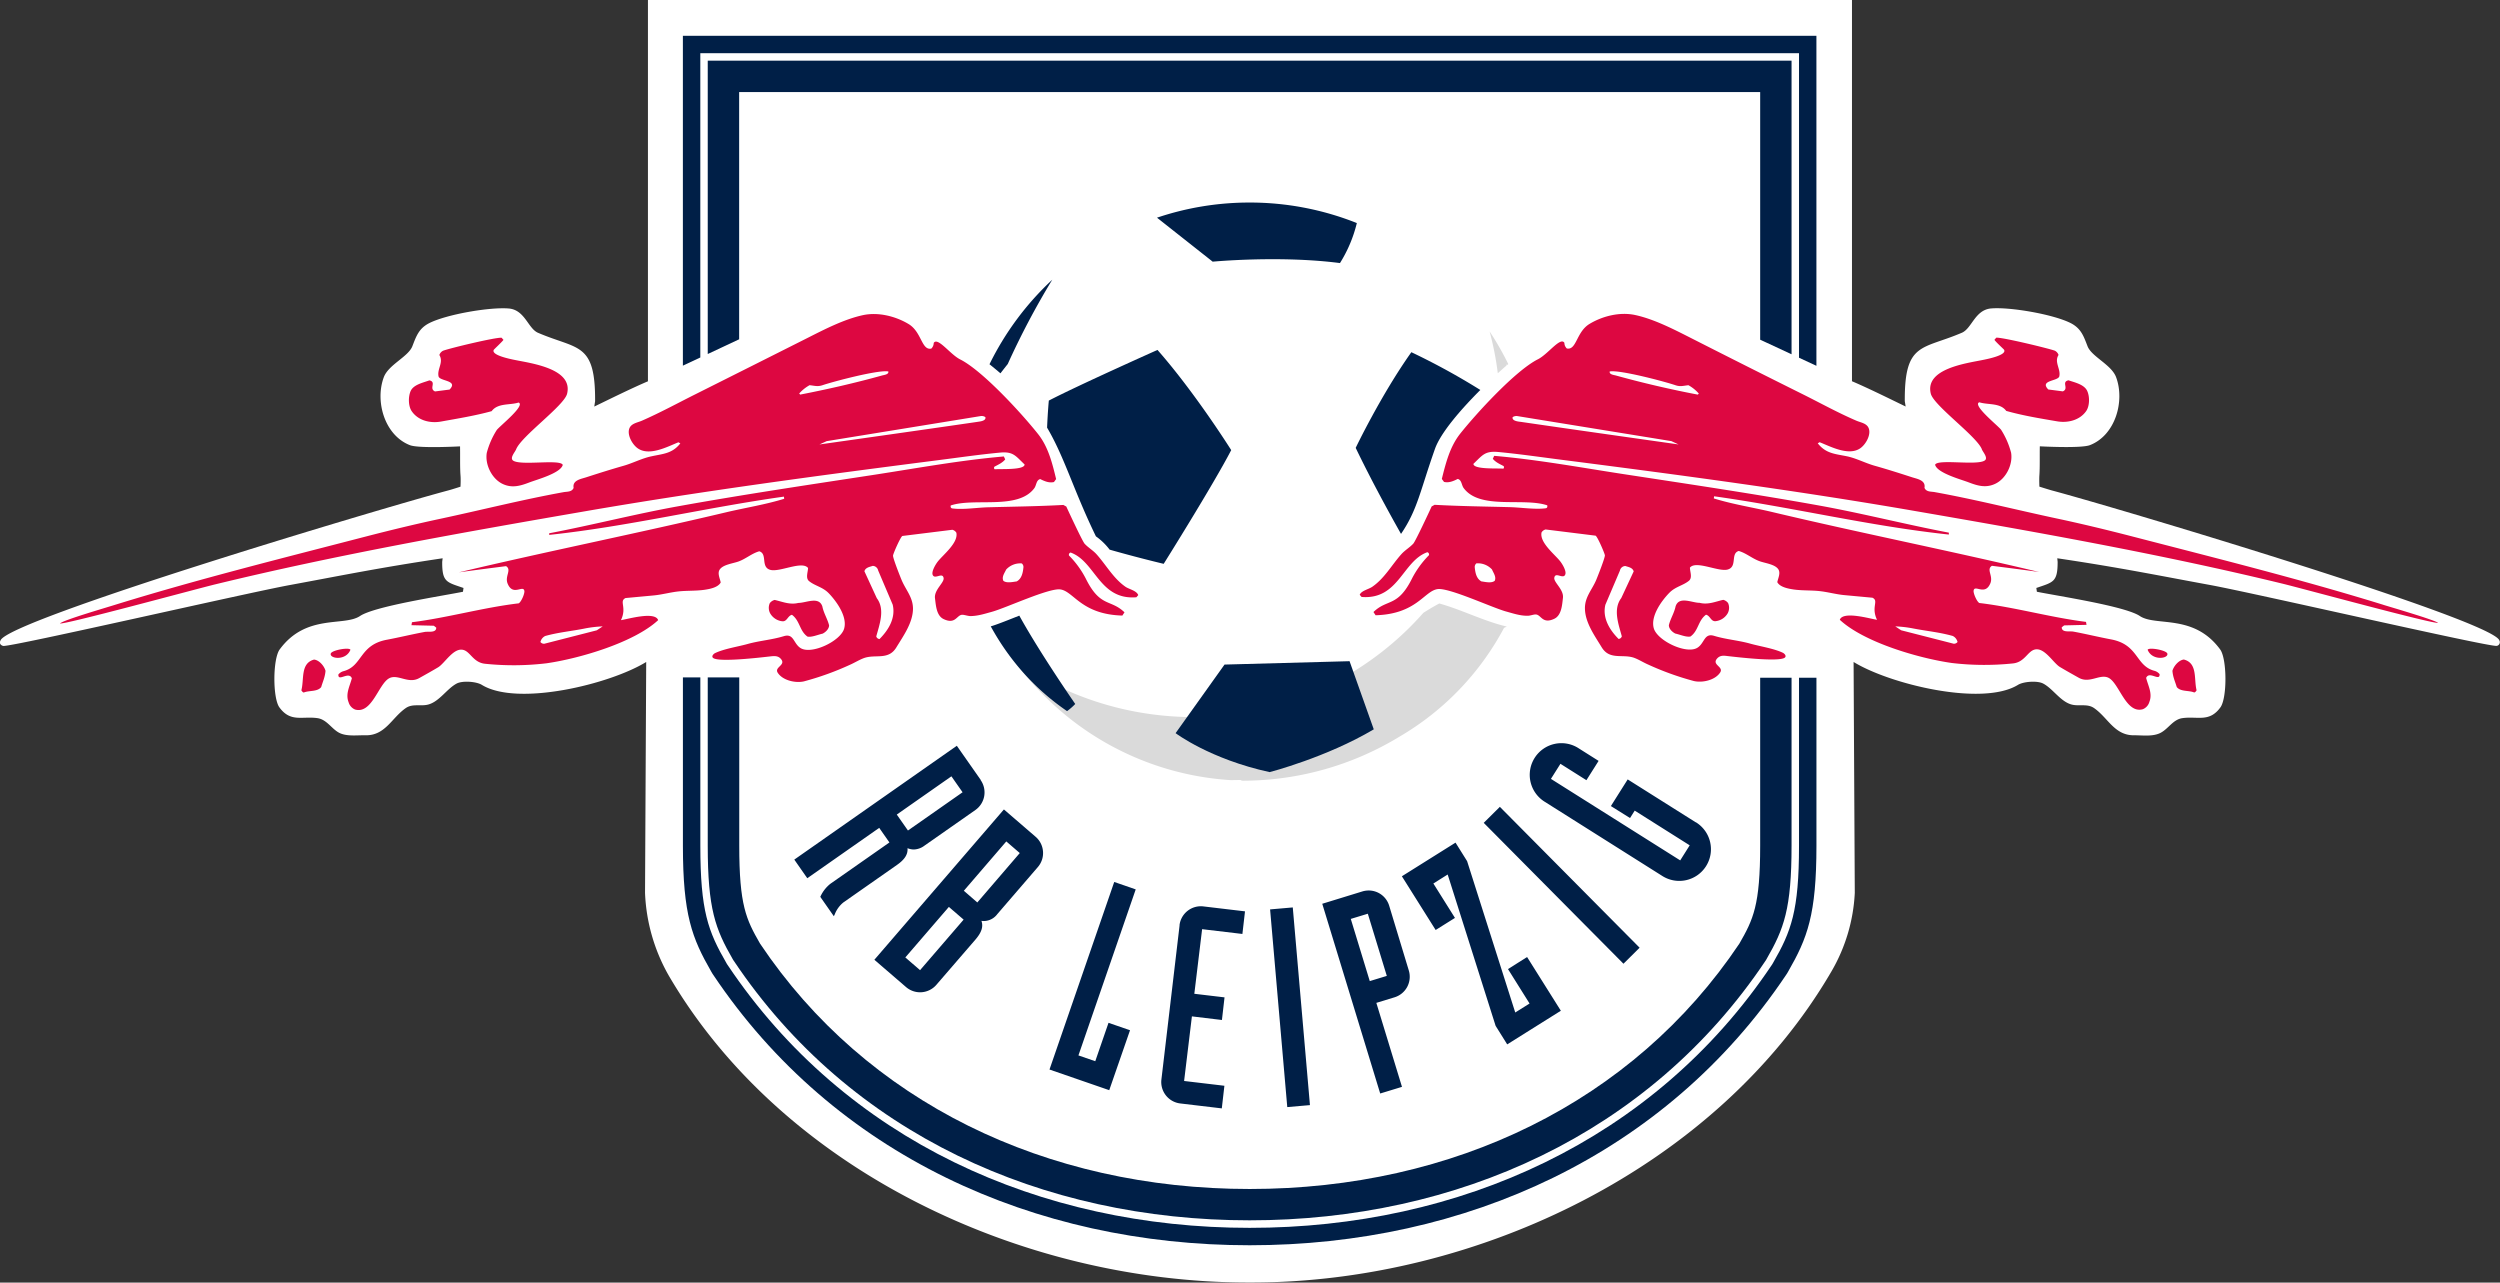 <svg id="Layer_2" data-name="Layer 2" xmlns="http://www.w3.org/2000/svg" viewBox="0 0 962.39 493.75"><rect x="0" y="0" width="962.39" height="493.75" fill="#333333" stroke="none"/><defs><style>.cls-1{fill:#fff;}.cls-2,.cls-3{fill:#001f47;}.cls-3,.cls-5{fill-rule:evenodd;}.cls-4{fill:#dadada;}.cls-5{fill:#dd0741;}</style></defs><title>RBL_Standard_Logo</title><path class="cls-1" d="M730.54,250.09V396.85c6.16,2.61,14.65,6.82,20.66,9.73l-.33-2.06c-.14-22.85,6.69-19.76,22-26.35,3.82-1.65,5-8.79,11.21-9.34,7.34-.64,24,2.28,30.6,5.61,4.08,2.06,5.05,5.09,6.54,8.92,1.56,4.05,9.21,7.09,11,11.94,3.44,9.26-.31,22.35-10.07,26.14-3.43,1.34-19.3.46-19.3.46-.07,3.17.06,8-.16,11.15-.12,1.6,0,4.37,0,4.37s3.14,1,4.7,1.44c26.17,7,169,49.73,172.33,57.69a1.44,1.44,0,0,1-1,2.18c-3.51.35-93.39-20.33-110.41-23.46C849,471.73,833.85,468.6,809.57,465l.14,1.37c0,7.86-1.68,7.81-8.2,10.06l.21,1.46c8.19,1.65,34,5.55,39.63,9.34,6.2,4.14,20.74-1,30.92,12.86,2.67,3.64,2.73,18.71.1,22.31-4.28,5.87-8.74,3.32-14.62,4.14-3.57.51-5.34,4-8.3,5.6s-7,1-10.17,1c-7.68.17-10.15-6.75-15.56-10.48-2.61-1.8-5.73-.59-8.62-1.35-4.34-1.15-7.18-6.12-11-8.1-2.23-1.15-7.52-.78-9.65.52-13.68,8.42-49.35-.23-63.29-8.81l.46,88.89a66.39,66.39,0,0,1-9,30.26c-43.73,75.1-135.93,119.67-223.11,119.73h-1.49c-87.18-.05-179.36-43.28-223.1-118.38a69.81,69.81,0,0,1-9-31.61l.45-88.89c-13.94,8.58-49.6,17.23-63.28,8.81-2.12-1.3-7.41-1.68-9.65-.52-3.82,2-6.65,6.94-11,8.1-2.89.76-6-.45-8.61,1.35-5.42,3.73-7.89,10.65-15.57,10.48-3.21-.07-7.27.55-10.16-1s-4.73-5.1-8.3-5.6c-5.89-.83-10.34,1.73-14.63-4.14-2.62-3.6-2.57-18.67.11-22.31,10.17-13.84,24.71-8.72,30.92-12.86,5.66-3.79,31.45-7.69,39.63-9.34l.21-1.46c-6.53-2.25-8.24-2.2-8.2-10.06L188,465c-24.29,3.61-39.43,6.74-58.74,10.29-17,3.13-106.91,23.81-110.42,23.46,0,0-1.94-.45-1-2.18,3.38-8,146.15-50.71,172.34-57.69,1.55-.41,4.7-1.44,4.7-1.44s.15-2.77,0-4.37c-.23-3.17-.1-8-.17-11.15,0,0-15.86.88-19.3-.46-9.75-3.8-13.5-16.88-10.06-26.14,1.79-4.84,9.42-7.88,11-11.94,1.49-3.83,2.46-6.85,6.54-8.92,6.59-3.33,23.26-6.24,30.61-5.61,6.19.55,7.38,7.69,11.2,9.34,15.31,6.59,22.14,3.5,22,26.35l-.32,2.06c6-2.91,14.51-7.12,20.66-9.73V250.09Z" transform="translate(-17.61 -250.09)"/><path class="cls-2" d="M506.54,600.17l6.61,76.1,8.73-.76-6.61-76.1Zm-60-10.56-24.92,72.2,23,7.95,8-23.07-8.28-2.86-5.1,14.78-6.48-2.23,22.05-63.91Zm25.16,16.67-7,59.38a8.3,8.3,0,0,0,7.25,9.21l16,1.9,1-8.71-15.51-1.84,3-24.87L488,642.74l1-8.71-11.63-1.38,3-24.87,15.51,1.84,1-8.7-16-1.9A8.27,8.27,0,0,0,471.67,606.28ZM595,560.68l-6.22,6.17,53.46,53.9.33.34,6.22-6.17L595.3,561Zm-42.61,38.09a8.24,8.24,0,0,0-7.91-5.88,8.43,8.43,0,0,0-2.44.37L526.62,598l22.17,72.59.14.45,8.38-2.56-9.87-32.33,7-2.14a8.27,8.27,0,0,0,5.49-10.35Zm-7.48,29-7.31-23.94,6.56-2,7.31,23.94Zm125.51-61.11-26.22-16.53-6.47,10.26L645.1,565l1.8-2.86,21.17,13.36-3.65,5.8-49.77-31.38,3.66-5.8,10,6.31L633,543l-7.63-4.82a12.19,12.19,0,1,0-13,20.62l45,28.4a12.19,12.19,0,1,0,13-20.62Zm-72.3,56.49,8.3,13.25-5.51,3.46-18.53-58.26-4.46-7.13-20.65,12.95,13,20.68,7.43-4.65-8.31-13.25,5.51-3.46L593.36,645l4.46,7.13,20.65-12.95-13-20.68Z" transform="translate(-17.61 -250.09)"/><path class="cls-2" d="M299.9,619.69l.23.34c44.7,66.74,118.92,99.83,198.54,99.83S652.52,686.77,697.22,620l.23-.34.2-.36c6.7-11.64,9.63-19.3,9.63-43.71V511H695.2v64.64c0,23-2.66,28.37-8,37.69-40.92,61.08-110.08,94.47-188.51,94.47s-147.59-33.39-188.5-94.47c-5.35-9.32-8-14.73-8-37.69V510.86H290.06v64.77c0,24.4,2.93,32.07,9.63,43.71Z" transform="translate(-17.61 -250.09)"/><polygon class="cls-2" points="269.59 137.62 269.59 20.48 692.54 20.48 692.54 137.71 699.24 140.82 699.24 13.77 262.88 13.77 262.88 140.76 269.59 137.62"/><polygon class="cls-2" points="272.45 23.35 272.45 136.28 284.54 130.61 284.54 35.44 677.59 35.44 677.59 130.77 689.67 136.38 689.67 23.35 272.45 23.35"/><path class="cls-2" d="M710.15,511v64.64c0,25.12-3,33-10,45.14l-.26.45-.28.42c-45.24,67.54-120.35,101.11-200.93,101.11S343,689.17,297.75,621.63l-.29-.42-.25-.45c-7-12.11-10-20-10-45.14V510.86h-6.71v64.77c0,26.6,3.49,35.58,10.91,48.49l.37.64.41.62c46.47,69.39,123.67,104.08,206.49,104.08s160-34.68,206.5-104.08l.41-.62.37-.64c7.41-12.9,10.9-21.88,10.9-48.49V511Z" transform="translate(-17.61 -250.09)"/><path class="cls-3" d="M498.38,328.06a111.08,111.08,0,0,1,41.55,7.9,52,52,0,0,1-6.49,15.4c-23.18-3-49-.54-49-.54L463,333.89a111.12,111.12,0,0,1,35.39-5.83Z" transform="translate(-17.61 -250.09)"/><path class="cls-4" d="M596.92,491.11c-8.65-2.16-16.65-6.31-25.24-8.71-2.5,1.34-4.46,2.53-6.13,3.6a118.41,118.41,0,0,1-34.39,26.84c-31.82,17.09-70.93,17.36-103.33,2.8A112.65,112.65,0,0,1,408,504.24a111.17,111.17,0,0,0,83.42,46.17l3.75-.06a1.61,1.61,0,0,0,1,.28,116.26,116.26,0,0,0,60.25-17,106.26,106.26,0,0,0,40.18-41.84l1.07-.49C597.37,491.24,597.15,491.17,596.92,491.11Z" transform="translate(-17.61 -250.09)"/><path class="cls-2" d="M539.49,422.5c5.76,12,12.71,24.72,17.45,33.12,6.38-9.36,7.33-16.52,13.08-32.76,2.24-6.29,10.09-15.29,17.45-22.65a263.9,263.9,0,0,0-26.55-14.54C549.23,402.14,539.49,422.5,539.49,422.5Z" transform="translate(-17.61 -250.09)"/><path class="cls-2" d="M422.69,357.77a111.69,111.69,0,0,0-24.17,32.54c1.49,1.19,2.89,2.35,4.22,3.49.92-1.19,1.85-2.38,2.81-3.58A301.39,301.39,0,0,1,422.69,357.77Z" transform="translate(-17.61 -250.09)"/><path class="cls-2" d="M491.57,423.36s-13.87-22.09-28.38-38.56c0,0-30.56,13.64-41.83,19.5,0,0-.39,4-.67,10.41,6.81,11.57,10.13,24,18.8,41.85a24.31,24.31,0,0,1,5.28,5.12c6,1.71,13,3.58,20.81,5.46C465.58,467.14,484.86,436.38,491.57,423.36Z" transform="translate(-17.61 -250.09)"/><path class="cls-3" d="M489,505.92l48.13-1.3,9.32,26.23c-18.19,10.82-40.09,16.47-40.09,16.47-23-5-36.2-15-36.2-15L489,505.92Z" transform="translate(-17.61 -250.09)"/><path class="cls-2" d="M410,487.08c-4,1.59-7.87,3.14-10.21,3.89l-.78.24a96.11,96.11,0,0,0,13.59,19,92.47,92.47,0,0,0,15.78,13.63,22.26,22.26,0,0,0,3.15-2.75S417.94,501.5,410,487.08Z" transform="translate(-17.61 -250.09)"/><path class="cls-5" d="M138.5,504c-5.3,1.45-3.74,7.57-4.88,11.83.21.31.62.94,1,.83,2-.83,5.19-.21,6.64-2.08.63-2.18,1.45-3.74,1.66-6.23C142.44,506.47,140.47,504.18,138.5,504ZM681,481c-2.91.63-5.81,2-9.13,1.15-3,0-7.88-2.7-9.23,1.35-.52,2.59-2,4.77-2.59,7.27,0,1.34,1.24,2.59,2.48,3.21,1.87.41,4.15,1.45,5.82,1.14,3.11-2.18,2.9-6.12,6-8.4,1.66.41,1.86,2.7,3.73,2.49a6.14,6.14,0,0,0,4.67-3.12,4.53,4.53,0,0,0,.1-3.84A3.39,3.39,0,0,0,681,481Zm99.5-58c.42,1.09,2.58,3.38,1.14,4.36-3,2.06-18.26-.7-19.1,1.66.86,3.19,9.92,5.61,12.87,6.74,3.48,1.33,6.7,2.31,10.38.52,4.1-2,6.76-7.43,6-11.93a31.09,31.09,0,0,0-3.84-8.81c-1.19-1.59-11.22-9.52-8.4-10.59,3.38,1.08,8,.11,10.37,3.32,6.31,1.79,13,2.89,19.51,4,4.14.75,8.86-.4,11.31-4,1.34-2,1.35-5.64.31-7.78-1.2-2.45-4.85-3.19-7.16-4-2.9.63.32,3.17-2.17,4.26l-5.61-.73c-3.53-3.64,3.84-3.14,4.25-5.09.61-2.82-2.06-5.43-.3-8.19a2.89,2.89,0,0,0-1.45-1.66c-2.89-1-20.14-5.16-22.52-5l-.72.83c.69,1,3.6,3.59,3.73,3.84,1.15,2.08-6.6,3.57-7.88,3.84-6.2,1.31-22.77,3.29-20.33,13.07C762.08,406.28,778.54,418,780.55,423.05ZM187.37,412.37c6.45-1.16,13.2-2.26,19.5-4,2.38-3.21,7-2.24,10.37-3.32,2.81,1.07-7.21,9-8.41,10.59A31.27,31.27,0,0,0,205,424.4c-.74,4.5,1.92,9.93,6,11.93,3.67,1.79,6.9.81,10.38-.52,2.95-1.13,12-3.55,12.87-6.74-.83-2.36-16.07.39-19.09-1.66-1.44-1,.71-3.27,1.14-4.36,2-5.07,18.47-16.77,19.61-21.37,2.43-9.78-14.14-11.77-20.33-13.07-1.28-.27-9-1.76-7.89-3.84.13-.24,3-2.88,3.74-3.84l-.73-.83c-2.37-.18-19.62,3.95-22.51,5a2.86,2.86,0,0,0-1.45,1.66c1.75,2.77-.92,5.37-.31,8.2.42,1.95,7.78,1.45,4.25,5.09l-5.6.73c-2.5-1.09.72-3.63-2.18-4.26-2.32.86-6,1.59-7.16,4-1,2.14-1,5.79.31,7.78C178.51,412,183.22,413.12,187.37,412.37Zm-34.86,87.87c-.35-1.09-7.2.12-7.57,1.45C144.38,503.64,150.75,504.6,152.51,500.24Zm691.85,0c1.76,4.36,8.13,3.39,7.58,1.45C851.56,500.36,844.71,499.15,844.36,500.24Zm14,3.73c-2,.2-3.94,2.49-4.46,4.36.2,2.49,1,4,1.66,6.23,1.45,1.87,4.66,1.24,6.64,2.08.42.1.83-.52,1-.83C862.11,511.55,863.66,505.43,858.37,504Zm76.72-21.06c-31.87-9.85-64.16-17.89-96.43-26.26-9.66-2.5-19.39-4.86-29.15-6.94-15.66-3.34-31.39-7.33-47.12-10.18-1.42-.26-3.24,0-3.93-1.65.53-2.94-2.77-3.41-4.77-4.06-4.79-1.55-9.55-3.07-14.42-4.44-3.55-1-7.12-2.91-10.69-3.64-4.5-.93-8.07-1-11.21-5l.73-.42c4.27,1.7,11.11,5.36,15.56,2.39,2.12-1.41,4.34-5.2,3.32-7.77-.75-1.94-3.13-2.19-4.76-2.91-7-3-13.85-6.8-20.68-10.2q-21.66-10.78-43.24-21.75c-6.55-3.32-14-7.15-21.17-8.71-5.86-1.28-12.53.34-17.63,3.42s-4.94,10.21-8.72,9.45a3,3,0,0,1-.94-2.18c-1.53-2.42-6.31,4.39-10.18,6.33-8.62,4.33-23.76,20.88-30,28.74-3.92,5-5.5,11.3-7,17.33l.84,1.14c1.89.46,3.64-.32,5.28-1.14,1.58.4,1.43,2.38,2.29,3.52,6.29,8.48,23,3.55,32.17,6.64.13.56,0,1.06-.62,1.14-4.11.53-9.53-.33-13.73-.44-9.68-.25-19.37-.37-29-.9l-1.14.62c-.91,2-6.22,13.38-7.06,14.31-1.3,1.43-3.21,2.53-4.59,4.06-3.75,4.19-6.47,9.28-11.18,12.54-1.41,1-4.24,1.51-4.87,3.11l.72.83c14.29,1.16,15.74-13.83,25.31-17.22a.91.91,0,0,1,.63,1.14,36.73,36.73,0,0,0-6.44,8.81c-5.58,11.32-9.56,7.87-14.93,13.08l.83,1.24c15.83-.46,18.71-9.36,23.87-10.07,4.4-.61,20.9,7.11,26.36,8.62,2.73.75,5.43,1.68,8.31,1.64,1,0,2.26-.53,3.1-.5,2.11.07,2.53,3.85,7.15,1.66,2.78-1.32,3-5.29,3.32-8,.42-3.25-3.61-6-3.32-7.79.41-2.49,3.55.85,4.25-1.35.43-1.32-1.19-4-2-5-2.08-2.66-8-7.22-7.16-11.1a2.54,2.54,0,0,1,1.56-1.14l19.19,2.38c.67.08,3.59,6.89,3.63,7.57.05,1-2.75,8.06-3.32,9.44-1.6,3.82-4.41,6.59-4.36,11,.05,5.42,3.71,10.45,6.43,14.93,3,5,7.87,2.61,12.25,4,1.8.6,3.74,1.84,5.51,2.62a111.12,111.12,0,0,0,17.72,6.4c3.25.78,8.26-.3,10.17-3.32,1.4-2.2-3.31-2.87-1.24-5.29,1.11-1.29,2.49-1.21,4-1,3.33.37,20.41,2.44,22.2.52.6-.64-.3-1.51-.83-1.77-3.45-1.66-8.76-2.46-12.55-3.52-4.58-1.29-9.32-1.61-13.9-3-3.9-1.2-3.65,2.8-6.44,4.56-4.19,2.68-15.44-2.66-16.81-7.47-1.32-4.63,2.91-10.48,5.92-13.6,2.36-2.45,5.25-2.8,7.58-4.67,1.47-1.18.41-3.53.41-5.08,2.3-2.89,11,1.71,14.52.73,3.85-1.07,1-6.15,4.26-7.15,2.87.82,5.17,2.9,8,3.93,2.09.77,5.79,1.16,7.16,3,1.1,1.47,0,3.52-.31,5.08,1,1.91,4.24,2.51,6.23,2.81,3.2.47,6.67.28,9.92.62s6.5,1.27,9.69,1.56l10.79,1c2.6,1.24-.63,3.48,1.76,8.5-2.56-.37-13.11-3.51-14.32,0,9.32,8.69,30.44,14.81,43,16.61a106.42,106.42,0,0,0,23.45.2c4.78-.39,5.79-4.8,8.72-5.39,3.73-.75,7,5.21,9.55,6.74,2.39,1.43,4.84,2.79,7.26,4.15,4.26,2.4,8.3-1.76,11.62.1,4.06,2.29,6.6,13.86,13.07,12a4.27,4.27,0,0,0,2.49-2.8c1.28-3.24-.46-6.15-1.24-9.24,1.21-2.86,5.34,1.57,5.18-1.45a3.85,3.85,0,0,0-1.87-1.25c-7.52-1.92-6.05-10.09-16.81-12.13-4.84-.91-9.67-2.1-14.53-3-1.37-.26-4.5.48-4.46-1.66l.93-.73,8.61-.21-.2-1.14c-13.78-1.73-27.3-5.64-41.08-7.27-1-.61-2.35-3.79-2.18-4.77.4-2.52,4.38,2.16,6.44-2.81,1.19-2.88-1.68-5.33.62-6.74,6.06.78,12.11,1.54,18.15,2.39-34.21-8.17-68.73-15-102.92-23.13-7.42-1.76-15-2.93-22.3-5.19l.1-.83c30.18,4.23,60.06,11.51,90.37,14.73v-.73c-16.76-3.19-33.34-7.46-50.12-10.48-25-4.5-50.2-8.24-75.33-12.09-16.39-2.52-33-5.58-49.58-7l-.52,1.14c1.1,1.36,2.66,2,4.15,2.8a.76.76,0,0,1-.1,1c-2.1-.22-11.51.38-11.52-1.86,3.49-3.31,4.36-5,9.44-4.57,7.91.74,15.88,1.9,23.76,2.91,45.4,5.82,91.13,11.91,136.23,19.72,47.58,8.23,95.19,16.67,142.13,28.09,7.45,1.81,57.77,15.52,59.78,15.06C954.81,488.73,938.21,483.89,935.08,482.92ZM593,473.69c-1.28,1-3.52.43-5.12.21-1.92-1.06-2.35-3.3-2.56-5.44a1.77,1.77,0,0,1,.64-1.5,7.39,7.39,0,0,1,6,2.35C592.54,470.71,593.72,472.2,593,473.69ZM754,492c5.08,1,10.16,1.45,15.34,2.91a3.47,3.47,0,0,1,1.84,2.32,1.78,1.78,0,0,1-1.47.67l-20.24-5.18-2.27-1.5A45,45,0,0,1,754,492ZM641.21,469.74a2.19,2.19,0,0,1,2.08-1.76c1.24.41,2.8.62,3.22,2.07l-4.79,10.28c-3.31,4.36-.93,10.38.22,14.73a1.44,1.44,0,0,1-1.24,1c-3.33-3.32-6.33-8-5.09-13.18Zm-38.29-57.26c-.83-.1-3.4-.36-3-1.81a2.62,2.62,0,0,1,1.76-.41L661,419.9l2.79,1.28S622.74,415.38,602.92,412.47ZM671.19,402c-10.48-2-21.26-4.51-31.54-7.36-.79-.22-2.61-.37-2.38-1.55,3.76-.73,21,3.83,25.31,5.29,1.92.65,3,.2,5,0a15.06,15.06,0,0,1,4,3.22ZM318.73,489.25c1.87.21,2.07-2.08,3.74-2.49,3.11,2.28,2.9,6.23,6,8.4,1.66.31,3.94-.73,5.81-1.14,1.24-.62,2.49-1.87,2.49-3.21-.62-2.49-2.08-4.67-2.59-7.27-1.34-4-6.22-1.35-9.24-1.35-3.31.83-6.22-.51-9.13-1.15a3.39,3.39,0,0,0-1.87,1.25,4.51,4.51,0,0,0,.11,3.84A6.13,6.13,0,0,0,318.73,489.25ZM450.91,476c-4.71-3.26-7.43-8.35-11.18-12.54-1.38-1.53-3.29-2.63-4.59-4.06-.84-.93-6.15-12.33-7.05-14.31l-1.14-.62c-9.66.53-19.35.65-29,.9-4.2.11-9.63,1-13.72.44-.62-.08-.76-.58-.63-1.14,9.15-3.09,25.87,1.83,32.17-6.64.85-1.14.71-3.12,2.28-3.52,1.66.82,3.4,1.59,5.29,1.14l.83-1.14c-1.45-6-3-12.37-6.95-17.33-6.23-7.86-21.36-24.4-30-28.74-3.86-1.94-8.64-8.75-10.17-6.33a3,3,0,0,1-.94,2.18c-3.78.76-3.66-6.4-8.72-9.45s-11.78-4.7-17.64-3.42c-7.19,1.57-14.62,5.4-21.17,8.71Q307,391,285.34,401.85c-6.83,3.41-13.68,7.16-20.67,10.21-1.64.72-4,1-4.77,2.91-1,2.57,1.2,6.37,3.31,7.77,4.46,3,11.31-.69,15.57-2.39l.73.42c-3.14,4-6.7,4-11.2,5-3.57.74-7.15,2.64-10.7,3.64-4.85,1.38-9.61,2.89-14.41,4.44-2,.65-5.31,1.12-4.77,4.06-.69,1.63-2.5,1.39-3.93,1.65-15.72,2.85-31.46,6.83-47.11,10.18-9.76,2.08-19.49,4.44-29.15,6.94-32.26,8.38-64.56,16.41-96.42,26.26-3.13,1-19.73,5.81-21.13,7.16,2,.46,52.32-13.25,59.79-15.06,46.94-11.42,94.55-19.86,142.12-28.09,45.1-7.81,90.83-13.89,136.23-19.72,7.89-1,15.86-2.17,23.77-2.91,5.08-.47,5.94,1.25,9.44,4.57,0,2.24-9.42,1.64-11.52,1.86a.75.75,0,0,1-.1-1c1.5-.81,3-1.44,4.15-2.8l-.52-1.14c-16.53,1.41-33.19,4.47-49.58,7-25.12,3.85-50.32,7.59-75.33,12.09-16.78,3-33.36,7.29-50.12,10.48V456c30.3-3.22,60.19-10.5,90.37-14.73l.1.83c-7.3,2.26-14.89,3.43-22.31,5.19-34.2,8.12-68.71,15-102.93,23.13,6.05-.85,12.1-1.61,18.16-2.39,2.3,1.41-.57,3.86.62,6.74,2.06,5,6,.29,6.44,2.81.16,1-1.15,4.16-2.18,4.77-13.79,1.63-27.31,5.54-41.09,7.27l-.2,1.14,8.61.21.93.73c.05,2.14-3.1,1.4-4.46,1.66-4.86.91-9.69,2.09-14.53,3-10.75,2-9.28,10.22-16.81,12.13a3.86,3.86,0,0,0-1.87,1.25c-.16,3,4-1.41,5.19,1.45-.79,3.09-2.53,6-1.25,9.24a4.29,4.29,0,0,0,2.49,2.8c6.48,1.82,9-9.75,13.07-12,3.32-1.87,7.36,2.3,11.62-.1,2.43-1.36,4.88-2.72,7.27-4.15,2.56-1.54,5.82-7.49,9.54-6.74,2.92.6,3.94,5,8.72,5.39a106.41,106.41,0,0,0,23.45-.2c12.52-1.79,33.64-7.92,43-16.61-1.2-3.51-11.76-.37-14.32,0,2.39-5-.84-7.26,1.77-8.51l10.79-1c3.19-.29,6.44-1.22,9.69-1.56s6.73-.15,9.92-.62c2-.29,5.21-.89,6.23-2.81-.28-1.56-1.41-3.61-.31-5.08,1.37-1.85,5.07-2.24,7.16-3,2.81-1,5.1-3.11,8-3.93,3.28,1,.41,6.08,4.25,7.15,3.55,1,12.22-3.61,14.52-.73,0,1.55-1.06,3.9.42,5.08,2.32,1.87,5.21,2.22,7.57,4.67,3,3.12,7.23,9,5.91,13.6-1.36,4.81-12.61,10.15-16.8,7.47-2.78-1.77-2.53-5.76-6.44-4.56-4.58,1.4-9.32,1.72-13.9,3-3.79,1.06-9.11,1.85-12.56,3.52-.52.26-1.43,1.13-.83,1.77,1.79,1.92,18.88-.15,22.2-.52,1.55-.17,2.94-.25,4,1,2.08,2.42-2.64,3.09-1.24,5.29,1.91,3,6.93,4.1,10.16,3.32a110.79,110.79,0,0,0,17.72-6.4c1.78-.79,3.72-2,5.52-2.62,4.38-1.44,9.22.93,12.24-4,2.73-4.48,6.38-9.51,6.43-14.93,0-4.41-2.76-7.19-4.36-11-.58-1.38-3.37-8.4-3.32-9.44,0-.68,3-7.49,3.63-7.57l19.2-2.38a2.52,2.52,0,0,1,1.55,1.14c.81,3.88-5.07,8.44-7.16,11.1-.79,1-2.4,3.66-2,5,.72,2.2,3.85-1.14,4.25,1.35.29,1.77-3.73,4.54-3.32,7.79.35,2.7.54,6.67,3.32,8,4.63,2.19,5-1.59,7.17-1.66.83,0,2.13.48,3.09.5,2.88,0,5.59-.89,8.32-1.64,5.45-1.51,22-9.23,26.35-8.62,5.16.72,8,9.61,23.87,10.07l.83-1.25c-5.38-5.2-9.36-1.75-14.94-13.07a36.34,36.34,0,0,0-6.43-8.81.91.91,0,0,1,.62-1.14c9.57,3.39,11,18.38,25.32,17.22l.73-.83C455.16,477.47,452.32,476.94,450.91,476ZM325.26,401.58a15.25,15.25,0,0,1,4-3.21c1.93.2,3.06.65,5,0,4.33-1.46,21.55-6,25.32-5.29.23,1.18-1.6,1.33-2.39,1.55-10.29,2.86-21.06,5.33-31.54,7.36Zm68.69,10.9c-19.82,2.91-60.9,8.71-60.9,8.71l2.79-1.28,59.33-9.66a2.6,2.6,0,0,1,1.76.41C397.35,412.11,394.78,412.37,393.95,412.47Zm-146.6,80.25-20.23,5.18a1.77,1.77,0,0,1-1.47-.67,3.44,3.44,0,0,1,1.84-2.32c5.19-1.45,10.26-1.87,15.35-2.91a44.93,44.93,0,0,1,6.79-.79Zm108.83,3.37a1.46,1.46,0,0,1-1.25-1c1.15-4.35,3.53-10.37.21-14.73L350.37,470c.41-1.45,2-1.66,3.21-2.07a2.19,2.19,0,0,1,2.08,1.76l5.6,13.17C362.51,488.11,359.5,492.77,356.18,496.1ZM409,473.91c-1.6.21-3.84.75-5.12-.21-.75-1.49.42-3,1.07-4.37a7.38,7.38,0,0,1,6-2.35,1.77,1.77,0,0,1,.64,1.5C411.37,470.6,410.94,472.84,409,473.91Z" transform="translate(-17.61 -250.09)"/><path class="cls-4" d="M594.2,393.78c1.23-1.12,2.39-2.17,3.4-3-.5-.49.5-.23.19-.16l.45-.36a112.36,112.36,0,0,0-7.2-12.59A118.43,118.43,0,0,1,594.2,393.78Z" transform="translate(-17.61 -250.09)"/><path class="cls-2" d="M395.17,550.36l-9.23-13.18L323.38,581l5,7.17,27.69-19.39,3.93,5.62-22.72,15.9a13.32,13.32,0,0,0-3.77,4.77l-.13.26,5.22,7.46.36-.73a10.86,10.86,0,0,1,3.34-4.59l20.6-14.42c3-2.09,4.27-4.11,4.06-6.45a6.44,6.44,0,0,0,2.42.51,7.23,7.23,0,0,0,4.16-1.52l19.56-13.69a8.28,8.28,0,0,0,2-11.54Zm-7.27,4.9-20.77,14.54-4.3-6.14.26-.18,20.77-14.54,4.3,6.14Z" transform="translate(-17.61 -250.09)"/><path class="cls-2" d="M419.12,577.86a8.22,8.22,0,0,0-2.86-5.66l-12.19-10.51-49.87,57.87,12.19,10.5a8.27,8.27,0,0,0,11.69-.87l15-17.37c2.38-2.76,3.13-5,2.34-7.24a8,8,0,0,0,1,.07,6.55,6.55,0,0,0,5.11-2.67l15.59-18.09A8.22,8.22,0,0,0,419.12,577.86Zm-30.77,26.49-16.56,19.21-5.67-4.9,16.76-19.45,5.68,4.89Zm5.48-6.85L388.64,593l16.35-19,5.19,4.48Z" transform="translate(-17.61 -250.09)"/></svg>